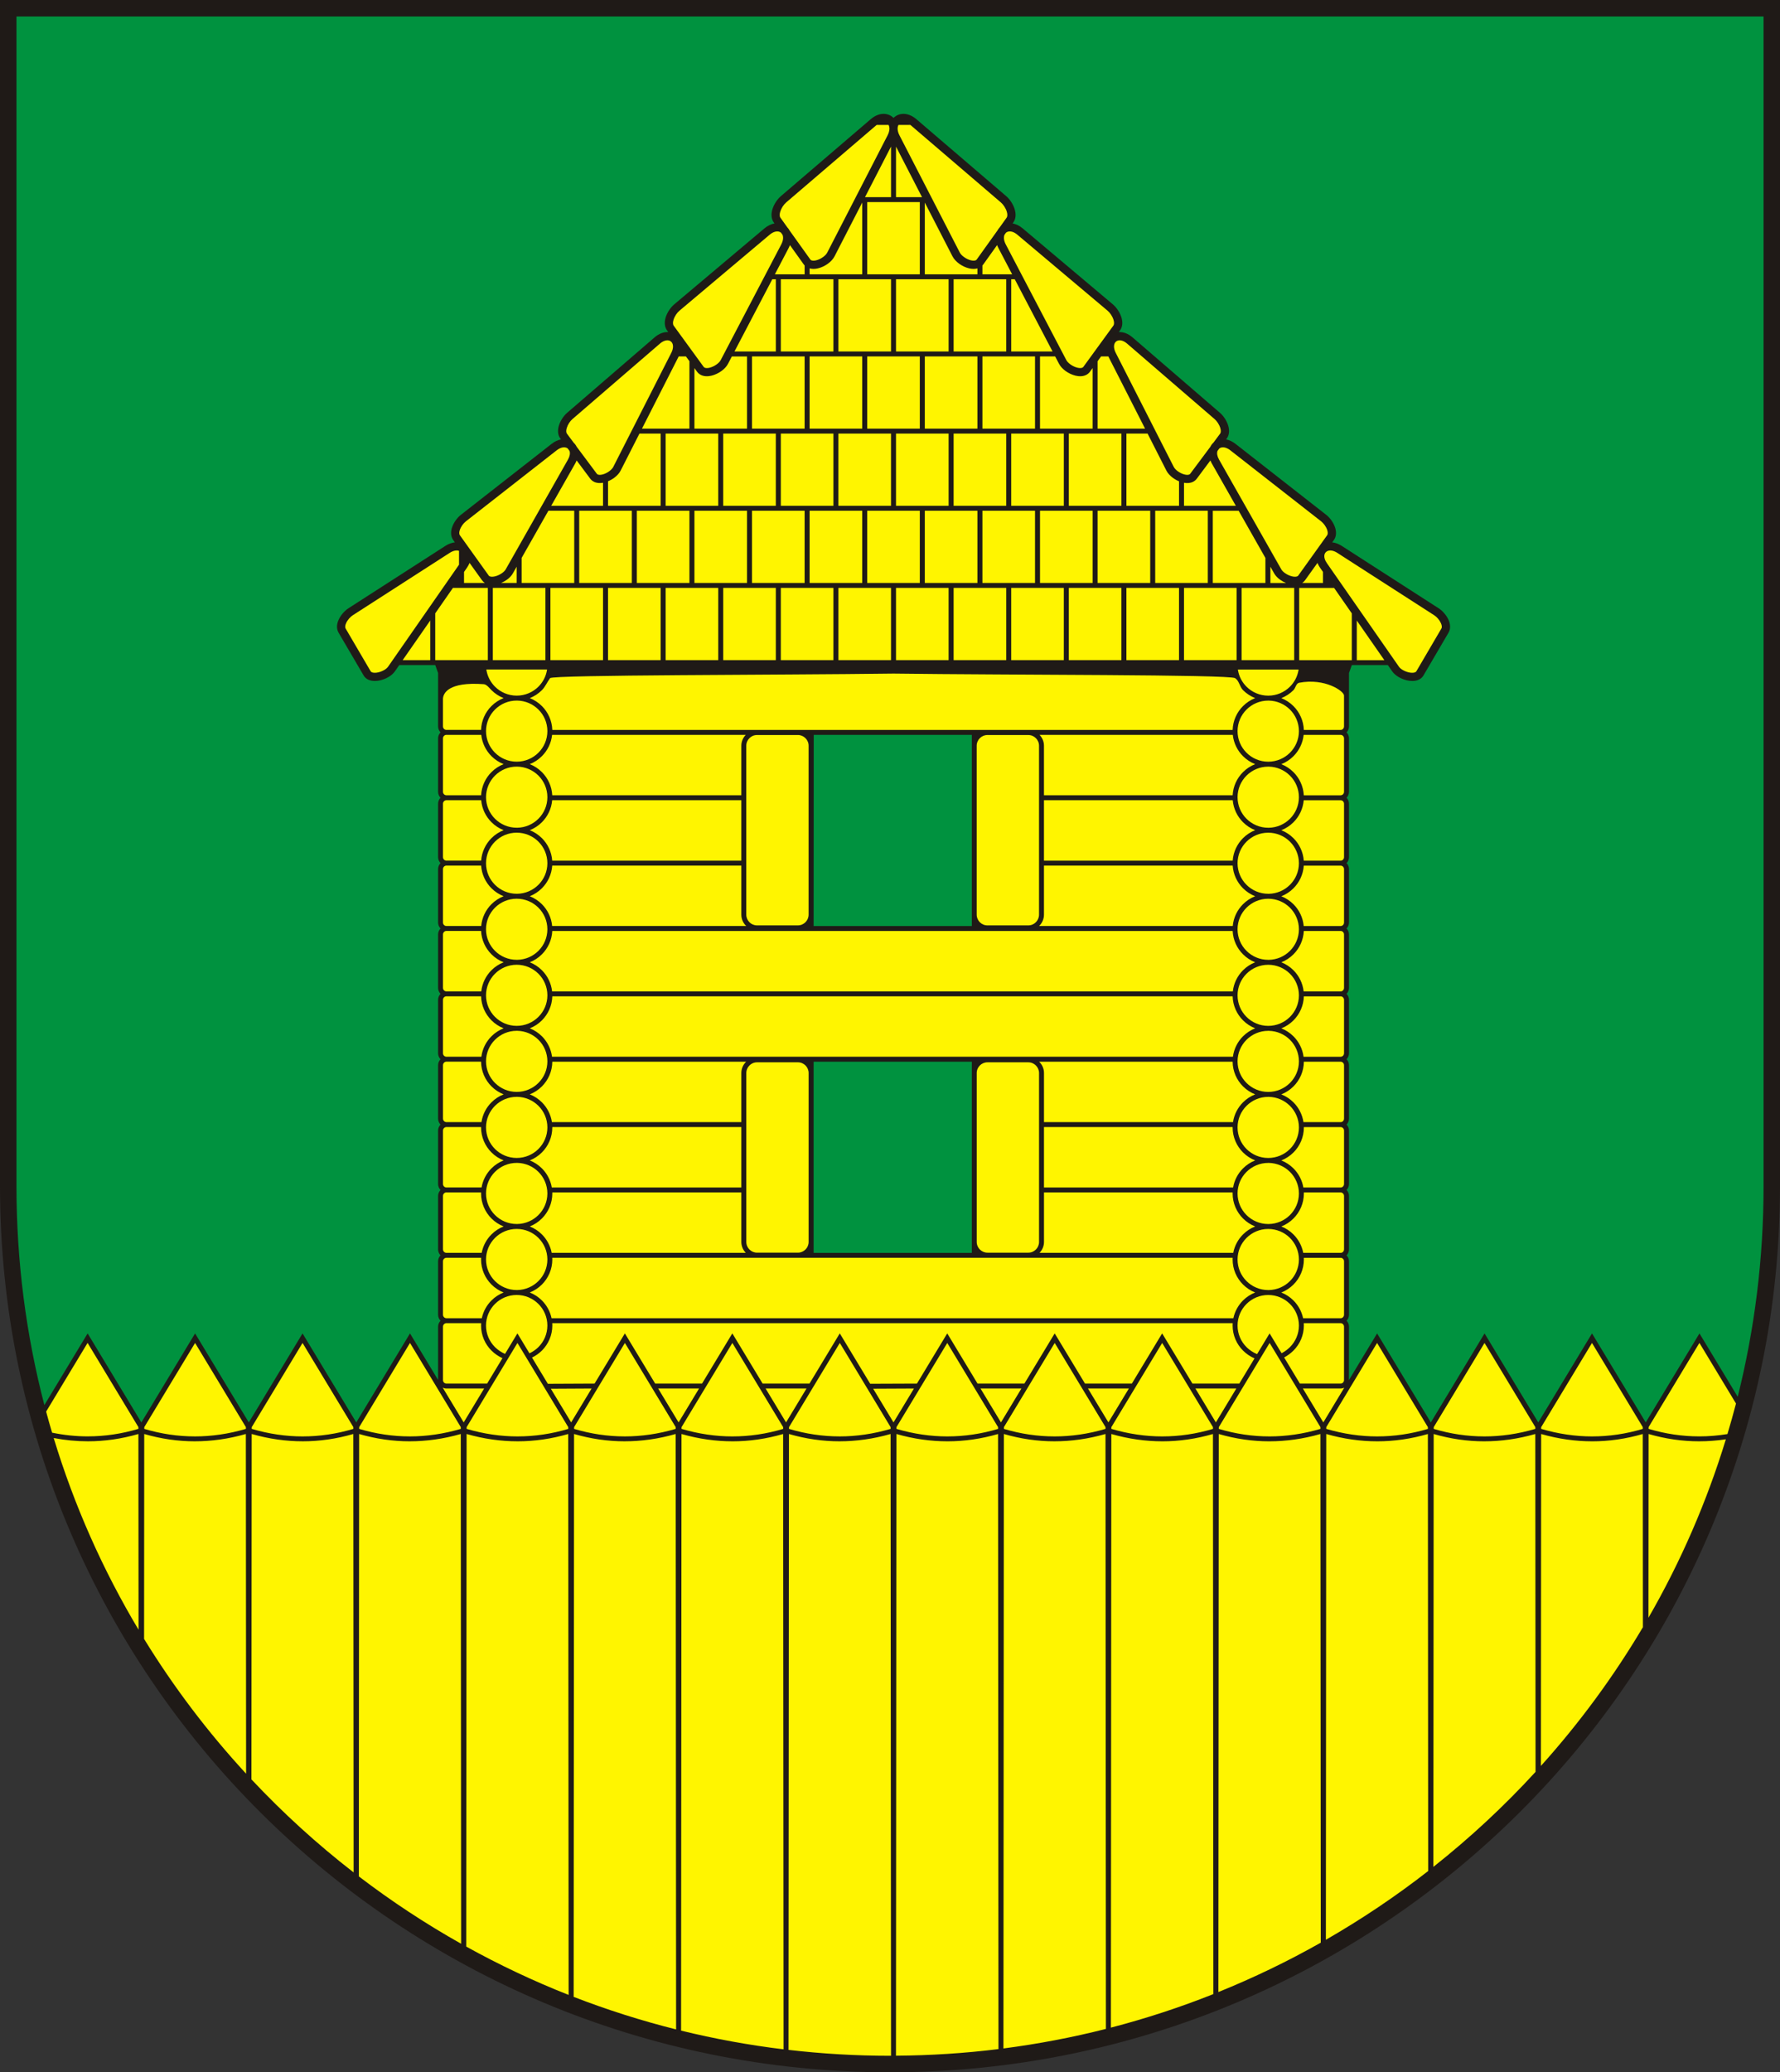 <?xml version="1.0" encoding="UTF-8"?>
<!DOCTYPE svg PUBLIC "-//W3C//DTD SVG 1.1//EN" "http://www.w3.org/Graphics/SVG/1.1/DTD/svg11.dtd">
<!-- Creator: CorelDRAW -->
<svg xmlns="http://www.w3.org/2000/svg" xml:space="preserve" width="208.656mm" height="242.827mm" style="shape-rendering:geometricPrecision; text-rendering:geometricPrecision; image-rendering:optimizeQuality; fill-rule:evenodd; clip-rule:evenodd"
viewBox="0 0 208.656 242.827"
 xmlns:xlink="http://www.w3.org/1999/xlink">
 <rect x="0" y="0" width="208.656" height="242.827" fill="#333333" stroke="none"/>
 <defs>
  <style type="text/css">
   <![CDATA[
    .fil2 {fill:#00923F;fill-rule:nonzero}
    .fil0 {fill:#1F1A17;fill-rule:nonzero}
    .fil1 {fill:#FFF500;fill-rule:nonzero}
   ]]>
  </style>
 </defs>
 <g id="Warstwa_x0020_1">
  <path class="fil0" d="M4.89192e-015 6.00214e-015l208.656 0c0,36.912 0,102.082 0,138.993 0,57.331 -46.724,103.834 -104.328,103.834 -57.604,0 -104.328,-46.503 -104.328,-103.834 0,-36.912 0,-102.082 0,-138.993z"/>
  <path class="fil1" d="M120.543 124.477l-4.794 0 0 0.001c-0.345,0 -0.659,0.142 -0.887,0.369 -0.228,0.228 -0.369,0.542 -0.369,0.887l0 19.794c0,0.346 0.141,0.66 0.368,0.887l0.001 0c0.228,0.228 0.542,0.37 0.887,0.37l0 0.001 4.794 0 0 -0.001c0.346,0 0.66,-0.141 0.887,-0.368l0.001 -0.001c0.227,-0.227 0.368,-0.541 0.368,-0.887l0 -19.794c0,-0.345 -0.142,-0.659 -0.37,-0.887l0 -0.001c-0.227,-0.227 -0.541,-0.368 -0.887,-0.368l0 -0.001zm-27.009 0l-4.794 0 0 0.001c-0.346,0 -0.66,0.141 -0.887,0.368l0 0.001c-0.228,0.228 -0.369,0.542 -0.369,0.887l0 19.794c0,0.346 0.141,0.66 0.368,0.887l0.001 0.001c0.227,0.227 0.541,0.368 0.887,0.368l0 0.001 4.794 0 0 -0.001c0.345,0 0.659,-0.142 0.887,-0.37l0.001 0c0.227,-0.227 0.368,-0.541 0.368,-0.887l0 -19.794c0,-0.345 -0.142,-0.659 -0.37,-0.887 -0.228,-0.228 -0.542,-0.369 -0.887,-0.369l0 -0.001zm-13.642 42.75l-9.99999e-005 0.208c2.017,0.592 4.011,0.882 5.98,0.882l0 -0.001c2.002,0 3.98,-0.298 5.931,-0.879l-0 -0.21 -5.955 -9.864 -5.955 9.864zm-0.685 0.208l-0 -0.208 -5.955 -9.864 -5.955 9.864 -0 0.209c1.951,0.581 3.929,0.879 5.931,0.879l0 0.001c1.969,0 3.963,-0.29 5.98,-0.882zm-24.507 -0.208l-0 0.208c2.017,0.592 4.011,0.882 5.98,0.882l0 -0.001c2.002,0 3.981,-0.298 5.931,-0.879l-0 -0.21 -5.955 -9.864 -5.955 9.864zm-0.685 0.208l-0 -0.208 -5.955 -9.864 -5.955 9.864 -9.99999e-005 0.209c1.951,0.581 3.929,0.879 5.931,0.879l0 0.001c1.969,0 3.963,-0.29 5.98,-0.882zm-24.507 -0.208l-0 0.208c2.017,0.592 4.011,0.882 5.98,0.882l0 -0.001c2.002,0 3.981,-0.298 5.932,-0.879l-0 -0.21 -5.955 -9.864 -5.955 9.864zm-0.685 0.208l-0 -0.208 -5.955 -9.864 -5.955 9.864 -0 0.209c1.951,0.581 3.929,0.879 5.932,0.879l0 0.001c1.969,0 3.963,-0.29 5.979,-0.882zm75.576 0l-0 -0.208 -5.955 -9.864 -5.955 9.864 -0 0.209c1.951,0.581 3.929,0.879 5.932,0.879l0 0.001c1.969,0 3.963,-0.29 5.979,-0.882zm0.685 -0.208l-0 0.208c2.016,0.592 4.011,0.882 5.98,0.882l0 -0.001c2.002,0 3.98,-0.298 5.932,-0.879l-0 -0.209 -5.955 -9.864 -5.955 9.864zm24.507 0.208l-0 -0.208 -5.955 -9.864 -5.955 9.864 -0 0.21c1.951,0.581 3.929,0.879 5.931,0.879l0 0.001c1.969,0 3.963,-0.29 5.98,-0.882zm0.685 -0.208l-0 0.208c2.016,0.592 4.011,0.882 5.98,0.882l0 -0.001c2.002,0 3.98,-0.298 5.931,-0.879l-0 -0.209 -5.955 -9.864 -5.955 9.864zm24.507 0.208l-0 -0.208 -5.955 -9.864 -5.955 9.864 -0 0.21c1.951,0.581 3.929,0.879 5.931,0.879l0 0.001c1.969,0 3.963,-0.29 5.98,-0.882zm0.685 -0.208l-0 0.208c2.016,0.592 4.011,0.882 5.98,0.882l0 -0.001c2.002,0 3.98,-0.298 5.931,-0.879l-0 -0.209 -5.955 -9.864 -5.955 9.864zm24.507 0.208l-0 -0.208 -5.955 -9.864 -5.955 9.864 -0 0.21c1.951,0.581 3.929,0.879 5.932,0.879l0 0.001c1.969,0 3.963,-0.29 5.979,-0.882zm0.685 -0.208l-0 0.208c2.016,0.592 4.011,0.882 5.98,0.882l0 -0.001c2.002,0 3.98,-0.298 5.932,-0.879l-0 -0.209 -5.955 -9.864 -5.955 9.864zm-50.154 -129.063c0.119,-0.163 0.105,-0.424 0.019,-0.699 -0.129,-0.413 -0.408,-0.82 -0.692,-1.059l-10.572 -8.901c-0.354,-0.298 -0.696,-0.411 -0.974,-0.383 -0.136,0.013 -0.256,0.062 -0.35,0.138l-0.018 0.015 -0.168 0.235c-0.009,0.021 -0.017,0.042 -0.024,0.064 -0.088,0.273 -0.05,0.643 0.175,1.072l7.095 13.548c0.09,0.172 0.26,0.347 0.47,0.5 0.25,0.182 0.545,0.324 0.829,0.392 0.238,0.057 0.455,0.062 0.598,-0.012l-0 -0.001c0.04,-0.021 0.075,-0.049 0.101,-0.085l3.511 -4.824zm11.378 14.181c0.088,-0.18 0.207,-0.339 0.351,-0.47l0.782 -1.049c0.117,-0.157 0.107,-0.409 0.027,-0.675 -0.12,-0.403 -0.389,-0.804 -0.664,-1.041l-10.258 -8.845c-0.34,-0.293 -0.672,-0.407 -0.942,-0.383l-0.002 0c-0.13,0.011 -0.246,0.056 -0.337,0.128 -0.093,0.073 -0.165,0.176 -0.207,0.3 -0.088,0.262 -0.054,0.623 0.16,1.044l6.797 13.359c0.086,0.169 0.249,0.341 0.452,0.492 0.242,0.18 0.529,0.323 0.804,0.393 0.231,0.058 0.441,0.065 0.58,-0.005l0.002 0c0.035,-0.018 0.066,-0.044 0.092,-0.079l2.364 -3.168zm13.682 10.383c0.11,-0.153 0.092,-0.393 0.005,-0.645 -0.134,-0.388 -0.417,-0.769 -0.702,-0.992l-10.641 -8.32c-0.362,-0.283 -0.71,-0.383 -0.989,-0.346 -0.112,0.015 -0.213,0.054 -0.295,0.111l-0.222 0.297 -0.013 0.041 -0.002 0c-0.073,0.254 -0.025,0.595 0.198,0.988l7.297 12.86c0.082,0.145 0.232,0.293 0.419,0.427 0.257,0.184 0.566,0.327 0.86,0.393 0.251,0.056 0.479,0.056 0.623,-0.025 0.034,-0.019 0.064,-0.045 0.086,-0.076l0 -0.002 3.375 -4.711zm13.396 10.928c0.094,-0.161 0.053,-0.399 -0.057,-0.643 -0.169,-0.374 -0.485,-0.727 -0.789,-0.923l-11.359 -7.309c-0.387,-0.249 -0.742,-0.317 -1.014,-0.254 -0.131,0.03 -0.242,0.091 -0.326,0.177 -0.082,0.084 -0.14,0.193 -0.163,0.318 -0.049,0.26 0.029,0.595 0.287,0.965l8.445 12.136c0.097,0.14 0.26,0.275 0.455,0.389 0.27,0.158 0.591,0.272 0.894,0.31 0.254,0.032 0.48,0.012 0.617,-0.083 0.034,-0.023 0.061,-0.051 0.08,-0.084l2.929 -5zm-90.007 -36.19c-0.086,0.275 -0.099,0.535 0.019,0.699l3.511 4.824c0.026,0.035 0.06,0.064 0.101,0.085l-0 0.001c0.143,0.074 0.36,0.069 0.598,0.012 0.284,-0.068 0.579,-0.211 0.829,-0.392 0.21,-0.153 0.38,-0.328 0.47,-0.5l7.095 -13.548c0.225,-0.429 0.263,-0.799 0.175,-1.072 -0.007,-0.022 -0.015,-0.043 -0.024,-0.064l-0.168 -0.235 -0.018 -0.015c-0.095,-0.076 -0.215,-0.125 -0.35,-0.138 -0.278,-0.027 -0.62,0.085 -0.974,0.383l-10.572 8.901c-0.284,0.239 -0.564,0.646 -0.692,1.059zm-11.71 14.409c0.144,0.132 0.263,0.29 0.351,0.47l2.364 3.168c0.026,0.035 0.058,0.061 0.092,0.079l0.002 0c0.138,0.07 0.349,0.063 0.58,0.005 0.275,-0.069 0.562,-0.212 0.804,-0.393 0.203,-0.151 0.366,-0.323 0.452,-0.492l6.797 -13.359c0.214,-0.421 0.248,-0.781 0.16,-1.044 -0.042,-0.125 -0.114,-0.227 -0.207,-0.3 -0.091,-0.072 -0.207,-0.117 -0.337,-0.128l-0.002 0c-0.27,-0.023 -0.602,0.09 -0.942,0.383l-10.258 8.845c-0.276,0.237 -0.544,0.638 -0.664,1.041 -0.08,0.267 -0.09,0.519 0.027,0.675l0.782 1.049zm-13.336 10.208c-0.087,0.252 -0.105,0.492 0.005,0.645l3.375 4.711 0 0.002c0.022,0.031 0.052,0.057 0.086,0.076 0.144,0.082 0.372,0.081 0.623,0.025 0.295,-0.065 0.604,-0.209 0.86,-0.393 0.187,-0.134 0.337,-0.282 0.419,-0.427l7.297 -12.86c0.223,-0.393 0.271,-0.734 0.198,-0.988l-0.002 0 -0.013 -0.041 -0.222 -0.297c-0.082,-0.057 -0.183,-0.096 -0.295,-0.111 -0.279,-0.037 -0.626,0.062 -0.989,0.346l-10.641 8.32c-0.285,0.223 -0.568,0.604 -0.702,0.992zm50.137 -47.595c0.01,0.01 0.021,0.022 0.03,0.033 -0.01,-0.011 -0.02,-0.023 -0.03,-0.033zm-1.271 0.145c0.042,-0.033 0.084,-0.063 0.126,-0.091 -0.042,0.028 -0.083,0.058 -0.126,0.091zm1.383 0.007l-1.392 0c-0.024,0.019 -0.048,0.038 -0.072,0.059l-10.536 9.022c-0.285,0.244 -0.564,0.658 -0.693,1.076 -0.086,0.281 -0.099,0.549 0.023,0.72l0.806 1.127c0.105,0.109 0.195,0.234 0.267,0.373l2.425 3.389 0.001 -0.001c0.028,0.039 0.063,0.069 0.103,0.089 0.137,0.07 0.344,0.066 0.574,0.012 0.274,-0.065 0.56,-0.202 0.805,-0.377 0.225,-0.161 0.407,-0.347 0.502,-0.53l7.071 -13.733c0.142,-0.277 0.21,-0.53 0.218,-0.75 -0.001,-0.029 -0.001,-0.059 0,-0.088 -0.004,-0.096 -0.02,-0.186 -0.047,-0.266 -0.025,-0.077 -0.062,-0.146 -0.106,-0.205 0.019,0.025 0.036,0.052 0.052,0.081zm2.204 -0.221c0.037,0.017 0.075,0.037 0.113,0.058 -0.038,-0.021 -0.076,-0.041 -0.113,-0.058zm-0.098 -0.042c0.02,0.007 0.04,0.016 0.06,0.025 -0.02,-0.009 -0.04,-0.017 -0.06,-0.025zm0.45 0.262l-1.393 0c-0.021,0.038 -0.038,0.079 -0.053,0.123 -0.026,0.08 -0.042,0.168 -0.045,0.263 0.001,0.031 0,0.062 -0,0.093 0.008,0.219 0.075,0.471 0.217,0.747l7.071 13.733c0.094,0.183 0.277,0.37 0.502,0.53 0.245,0.175 0.531,0.312 0.805,0.377 0.229,0.054 0.437,0.058 0.574,-0.012 0.039,-0.02 0.074,-0.05 0.102,-0.089l0.001 0.001 2.425 -3.389c0.072,-0.139 0.162,-0.264 0.267,-0.373l0.806 -1.127c0.122,-0.171 0.109,-0.439 0.023,-0.72 -0.128,-0.418 -0.408,-0.832 -0.693,-1.076l-10.536 -9.022c-0.104,-0.089 -0.206,-0.161 -0.307,-0.218 0.077,0.044 0.155,0.097 0.234,0.159zm1.108 9.043l-2.79 0 -0.293 0 -0.293 0 -2.791 0 0 8.462 2.791 0 0.293 0 0.293 0 2.79 0 0 -8.462zm0.586 9.043l-0.293 0 -0.293 0 -2.79 0 0 8.461 2.79 0 0.293 0 0.293 0 2.791 0 0 -8.461 -2.791 0zm-3.961 0l-2.791 0 -0.293 0 -0.293 0 -2.79 0 0 8.461 2.79 0 0.293 0 0.293 0 2.791 0 0 -8.461zm3.961 9.042l0 8.461 2.791 0 0.293 0 0.293 0 2.789 0 0 -8.461 -2.789 0 -0.293 0 -0.293 0 -2.791 0zm-0.586 8.461l0 -8.461 -2.79 0 -0.293 0 -0.293 0 -2.791 0 0 8.461 2.791 0 0.293 0 0.293 0 2.79 0zm0.586 0.58l-0.293 0 -0.293 0 -2.79 0 0 8.461 2.79 0 0.293 0 0.293 0 2.791 0 0 -8.461 -2.791 0zm-3.961 0l-2.791 0 -0.293 0 -0.293 0 -2.79 0 0 8.461c2.055,0 4.111,0 6.166,0l0 -8.461zm-3.376 -0.58l0 -8.461 -2.79 0 -0.293 0 -0.293 0 -2.79 0 0 8.461 2.79 0 0.293 0 0.293 0 2.79 0zm7.337 9.623l0 8.461 2.791 0 0.293 0 0.293 0 2.789 0 0 -8.461 -2.789 0 -0.293 0 -0.293 0 -2.791 0zm-0.586 8.461l0 -8.461 -2.79 0 -0.293 0 -0.293 0 -2.791 0 0 8.461 2.791 0 0.293 0 0.293 0 2.79 0zm0.586 0.58l-0.293 0 -0.293 0 -2.79 0 0 8.463 6.166 0 0 -8.463 -2.791 0zm-3.961 0c-2.055,0 -4.111,0 -6.166,0l0 8.463 6.166 0 0 -8.463zm-3.376 -0.58l0 -8.461c-2.055,0 -4.111,0 -6.166,0l0 8.461c2.055,0 4.111,0 6.166,0zm-6.459 -35.588l-0.293 0 -2.789 0 0 8.461 2.789 0 0.293 0 0.293 0 2.79 0 0 -8.461 -2.79 0 -0.293 0zm-0.293 17.503l0 -8.461 -2.789 0 -0.293 0 -0.293 0 -2.791 0 0 8.461 2.791 0 0.293 0 0.293 0 2.789 0zm0.293 0.58l-0.293 0 -2.789 0 0 8.461c2.055,0 4.111,0 6.166,0l0 -8.461 -2.79 0 -0.293 0zm-0.293 17.504l0 -8.461c-2.055,0 -4.111,0 -6.166,0l0 8.461c2.055,0 4.111,0 6.166,0zm-2.789 0.58l0 8.463 6.166 0 0 -8.463c-2.055,0 -4.111,0 -6.166,0zm-0.586 -18.084l-2.791 0 -0.293 0 -0.293 0 -2.79 0 0 8.461c2.055,0 4.111,0 6.166,0l0 -8.461zm0 18.084c-2.055,0 -4.111,0 -6.166,0l0 8.463 6.166 0 0 -8.463zm-3.376 -0.58l0 -8.461c-2.055,0 -4.111,0 -6.166,0l0 8.461c2.055,0 4.111,0 6.166,0zm27.3 -35.588l-0.293 0 -2.789 0 0 8.461 2.789 0 0.293 0 0.293 0 2.79 0 0 -8.461 -2.79 0 -0.293 0zm0 18.084l-0.293 0 -2.789 0 0 8.461 2.789 0 0.293 0 0.293 0 2.79 0 0 -8.461 -2.79 0 -0.293 0zm0.293 -9.042l0 8.461 2.79 0 0.293 0 0.293 0 2.79 0 0 -8.461 -2.79 0 -0.293 0 -0.293 0 -2.79 0zm-0.293 27.126l-0.293 0 -2.789 0 0 8.463 6.166 0 0 -8.463 -2.79 0 -0.293 0zm0.293 -9.041l0 8.461 2.79 0 0.293 0 0.293 0 2.79 0 0 -8.461 -2.79 0 -0.293 0 -0.293 0 -2.79 0zm6.752 -9.043l-0.293 0 -0.293 0 -2.79 0 0 8.461 2.79 0 0.293 0 0.293 0 2.791 0 0 -8.461 -2.791 0zm0 9.043l0 8.461 2.791 0 0.293 0 0.293 0 2.789 0 0 -8.461 -2.789 0 -0.293 0 -0.293 0 -2.791 0zm0 9.041l-0.293 0 -0.293 0 -2.79 0 0 8.463 6.166 0 0 -8.463 -2.791 0zm9.542 -18.084l-2.791 0 -0.293 0 -0.293 0 -2.789 0 0 8.461 2.789 0 0.293 0 0.293 0 2.791 0 0 -8.461zm3.961 9.043l0 8.461 2.79 0 0.293 0 0.293 0 2.789 0 0 -8.461 -2.789 0 -0.293 0 -0.293 0 -2.79 0zm-0.586 8.461l0 -8.461 -2.79 0 -0.293 0 -0.293 0 -2.791 0 0 8.461 2.791 0 0.293 0 0.293 0 2.79 0zm-2.79 0.58l0 8.463 6.166 0 0 -8.463c-2.055,0 -4.111,0 -6.166,0zm-0.586 0l-2.791 0 -0.293 0 -0.293 0 -2.789 0 0 8.463 6.166 0 0 -8.463zm-50.052 -18.084l-0.293 0 -0.293 0 -2.79 0 0 8.461c2.055,0 4.111,0 6.166,0l0 -8.461 -2.791 0zm-0.586 17.504l0 -8.461c-2.055,0 -4.111,0 -6.166,0l0 8.461c2.055,0 4.111,0 6.166,0zm-2.79 0.58l0 8.463 6.166 0 0 -8.463c-2.055,0 -4.111,0 -6.166,0zm-0.586 0c-2.055,0 -4.111,0 -6.166,0l0 8.463 6.166 0 0 -8.463zm-3.377 -0.58l0 -8.461c-2.055,0 -4.111,0 -6.166,0l0 8.461c2.055,0 4.111,0 6.166,0zm64.727 9.043l6.166 0 0 -8.463c-2.055,0 -4.111,0 -6.166,0l0 8.463zm6.752 -8.463l0 8.463 6.166 0 0 -8.463c-2.055,0 -4.111,0 -6.166,0zm-81.02 8.463l6.166 0 0 -8.463c-2.055,0 -4.111,0 -6.166,0l0 8.463zm-0.586 0l0 -8.463c-2.055,0 -4.111,0 -6.166,0l0 8.463 6.166 0zm-10.128 -11.182l0 -1.626c-0.024,-0.008 -0.047,-0.015 -0.072,-0.021 -0.273,-0.062 -0.627,0.005 -1.014,0.254l-11.359 7.309c-0.304,0.195 -0.62,0.549 -0.789,0.923 -0.11,0.244 -0.151,0.482 -0.057,0.643l2.929 5c0.019,0.033 0.047,0.061 0.08,0.084 0.137,0.095 0.364,0.116 0.617,0.083 0.302,-0.038 0.624,-0.152 0.894,-0.31 0.195,-0.114 0.357,-0.249 0.455,-0.389l8.445 -12.136 -0.13 0.186zm-3.375 6.539l-3.231 4.643 3.231 0 0 -4.643zm2.658 -3.82l-2.072 2.978 0 5.485 6.166 0 0 -8.463c-1.364,0 -2.729,0 -4.094,0zm3.741 -0.58c-0.125,-0.081 -0.236,-0.186 -0.327,-0.314l-0.001 0.001 -1.46 -2.037c-0.154,0.387 -0.414,0.719 -0.65,1.058l0 1.292 2.438 0zm3.728 -1.903l-0.446 0.786c-0.155,0.273 -0.402,0.527 -0.694,0.736 -0.207,0.149 -0.443,0.279 -0.688,0.38l1.829 0 0 -1.903zm3.721 -6.558l-3.135 5.526 0 2.935c2.055,0 4.111,0 6.166,0l0 -8.461 -2.79 0 -0.241 0zm6.407 -3.28c-0.383,0.068 -0.759,0.04 -1.072,-0.119l0 -0.001c-0.167,-0.085 -0.314,-0.205 -0.43,-0.361l-1.592 -2.134c-0.049,0.125 -0.111,0.252 -0.184,0.381l-2.799 4.933c2.025,0 4.051,0 6.076,0l0 -2.699zm4.269 -5.762l-2.208 4.341c-0.155,0.304 -0.419,0.592 -0.735,0.827 -0.224,0.166 -0.478,0.311 -0.74,0.419l0 2.873c2.055,0 4.111,0 6.166,0l0 -8.461 -2.482 0zm5.858 -8.482l-0.408 -0.56 -0.849 0 0.013 -0.027 -0.026 0.052 -4.293 8.438 2.187 0 0.293 0 0.293 0 2.79 0 0 -7.902zm4.976 -0.559l-0.456 0.871c-0.161,0.307 -0.433,0.596 -0.757,0.832 -0.348,0.253 -0.766,0.453 -1.172,0.551 -0.451,0.108 -0.902,0.095 -1.267,-0.096l-0.002 0c-0.165,-0.087 -0.311,-0.209 -0.429,-0.371l-0.307 -0.422 0 7.097 2.791 0 0.293 0 0.293 0 2.79 0 0 -8.461 -1.775 0zm4.736 -9.042l-4.431 8.461 1.471 0 0.293 0 0.293 0 2.791 0 0 -8.461 -0.416 0zm3.791 -1.617c-0.042,-0.043 -0.08,-0.091 -0.116,-0.141l0 -0.002 -1.605 -2.244c-0.045,0.121 -0.1,0.244 -0.166,0.369l-1.599 3.053 0.112 0 0.293 0 0.293 0 2.789 0 0 -1.036zm6.752 -7.371l-3.245 6.303c-0.167,0.325 -0.456,0.63 -0.796,0.873 -0.343,0.245 -0.749,0.438 -1.144,0.532 -0.339,0.08 -0.678,0.091 -0.98,0.006l0 0.692 2.79 0 0.293 0 0.293 0 2.79 0 0 -8.407zm3.376 -6.558l-3.049 5.922 0.259 0 2.791 0 0 -5.922zm3.635 5.922l-3.049 -5.922 0 5.922 2.79 0 0.26 0zm6.492 8.35c-0.302,0.085 -0.641,0.075 -0.979,-0.006 -0.395,-0.094 -0.801,-0.286 -1.144,-0.532 -0.34,-0.243 -0.628,-0.548 -0.796,-0.873l-3.246 -6.305 0 8.408 2.791 0 0.293 0 0.293 0 2.789 0 0 -0.692zm4.074 0.692l-1.599 -3.053c-0.065,-0.125 -0.121,-0.248 -0.166,-0.369l-1.605 2.244 0 0.002c-0.036,0.051 -0.075,0.098 -0.117,0.141l0 1.036 2.79 0 0.293 0 0.293 0 0.112 0zm4.736 9.042l-4.431 -8.461 -0.416 0 0 8.461 2.79 0 0.293 0 0.293 0 1.472 0zm4.694 1.947l-0.306 0.421c-0.118,0.162 -0.264,0.285 -0.429,0.371l-0.002 0c-0.365,0.191 -0.816,0.204 -1.267,0.096 -0.406,-0.098 -0.824,-0.297 -1.172,-0.551 -0.324,-0.235 -0.596,-0.525 -0.757,-0.832l-0.456 -0.871 -1.776 0 0 8.461 2.791 0 0.293 0 0.293 0 2.789 0 0 -7.096zm6.149 7.096l-4.293 -8.438 -0.013 -0.025 -0.849 0 -0.409 0.562 0 7.9 2.791 0 0.293 0 0.293 0 2.187 0zm3.979 6.169c-0.262,-0.108 -0.516,-0.253 -0.74,-0.42 -0.315,-0.235 -0.58,-0.523 -0.735,-0.827l-2.208 -4.341 -2.482 0 0 8.461 2.79 0 0.293 0 0.293 0 2.79 0 0 -2.873zm6.662 2.873l-2.799 -4.933c-0.073,-0.129 -0.134,-0.255 -0.184,-0.381l-1.592 2.134c-0.117,0.156 -0.263,0.276 -0.43,0.361l0 0.001c-0.313,0.16 -0.689,0.188 -1.072,0.119l0 2.699 2.789 0 0.293 0 0.293 0 2.701 0zm3.465 6.106l-3.134 -5.524 -0.241 0 -2.791 0 0 8.461 2.791 0 0.293 0 0.293 0 2.79 0 0 -2.937zm2.414 2.937c-0.245,-0.101 -0.48,-0.232 -0.687,-0.38 -0.292,-0.209 -0.54,-0.463 -0.694,-0.736l-0.447 -0.788 0 1.905 1.829 0zm4.337 -1.294c-0.235,-0.339 -0.495,-0.67 -0.649,-1.056l-1.46 2.037 -0.001 -0.001c-0.092,0.128 -0.203,0.232 -0.328,0.314l2.438 0 0 -1.294zm3.376 4.852l-2.072 -2.978c-1.364,0 -2.729,0 -4.094,0l0 8.463 6.166 0 0 -5.485zm3.817 5.485l-3.231 -4.643 0 4.643 3.231 0zm-11.068 67.699c-0.65,-0.648 -1.55,-1.049 -2.544,-1.049 -0.994,0 -1.893,0.401 -2.544,1.049 -0.65,0.647 -1.052,1.543 -1.052,2.531 0,0.989 0.402,1.884 1.052,2.531 0.651,0.648 1.55,1.049 2.544,1.049l0.062 0c0.969,-0.016 1.845,-0.414 2.482,-1.049 0.65,-0.647 1.052,-1.542 1.052,-2.531 0,-0.989 -0.403,-1.884 -1.053,-2.531zm-2.482 -8.788l-0.062 0.001c-0.994,0 -1.893,0.401 -2.544,1.049 -0.65,0.647 -1.052,1.542 -1.052,2.531 0,0.989 0.402,1.884 1.052,2.531 0.651,0.648 1.55,1.049 2.544,1.049l0.062 0c0.969,-0.016 1.845,-0.414 2.482,-1.049 0.65,-0.647 1.052,-1.542 1.052,-2.531 0,-0.989 -0.402,-1.884 -1.052,-2.531 -0.638,-0.635 -1.514,-1.033 -2.482,-1.05zm0 -7.739l-0.062 0.001c-0.994,0 -1.893,0.401 -2.544,1.049 -0.65,0.647 -1.052,1.542 -1.052,2.531 0,0.988 0.402,1.884 1.052,2.531 0.651,0.648 1.55,1.049 2.544,1.049 0.994,0 1.894,-0.401 2.544,-1.049 0.65,-0.647 1.053,-1.543 1.053,-2.531 0,-0.989 -0.402,-1.884 -1.052,-2.531 -0.638,-0.635 -1.514,-1.034 -2.482,-1.05zm0 -7.739l-0.062 0c-0.994,0 -1.893,0.401 -2.544,1.049 -0.65,0.647 -1.052,1.542 -1.052,2.531 0,0.988 0.402,1.884 1.052,2.531 0.651,0.648 1.55,1.049 2.544,1.049 0.994,0 1.894,-0.401 2.544,-1.049 0.65,-0.647 1.053,-1.543 1.053,-2.531 0,-0.989 -0.402,-1.884 -1.052,-2.531 -0.638,-0.635 -1.514,-1.033 -2.482,-1.049zm2.482 -6.69c-0.65,-0.648 -1.55,-1.049 -2.544,-1.049 -0.994,0 -1.893,0.401 -2.544,1.049 -0.65,0.647 -1.052,1.543 -1.052,2.531 0,0.989 0.403,1.884 1.052,2.531 0.651,0.648 1.55,1.049 2.544,1.049 0.994,0 1.894,-0.401 2.544,-1.049 0.65,-0.647 1.053,-1.543 1.053,-2.531 0,-0.988 -0.403,-1.884 -1.053,-2.531zm-2.482 -1.627c0.969,-0.016 1.845,-0.414 2.482,-1.05 0.65,-0.647 1.052,-1.542 1.052,-2.531 0,-0.989 -0.403,-1.884 -1.053,-2.531 -0.65,-0.648 -1.55,-1.049 -2.544,-1.049 -0.994,0 -1.893,0.401 -2.544,1.049 -0.65,0.647 -1.052,1.542 -1.052,2.531 0,0.989 0.402,1.884 1.052,2.531 0.651,0.648 1.55,1.049 2.544,1.049l0.062 0.001zm2.482 -13.851c-0.65,-0.648 -1.55,-1.049 -2.544,-1.049 -0.994,0 -1.893,0.401 -2.544,1.049 -0.65,0.647 -1.052,1.543 -1.052,2.531 0,0.989 0.402,1.884 1.052,2.531 0.651,0.648 1.55,1.049 2.544,1.049l0.062 0.001c0.969,-0.016 1.845,-0.414 2.482,-1.05 0.65,-0.647 1.052,-1.542 1.052,-2.531 0,-0.989 -0.403,-1.884 -1.053,-2.531zm-2.482 -8.788l-0.062 0c-0.994,0 -1.893,0.401 -2.544,1.049 -0.65,0.647 -1.052,1.542 -1.052,2.531 0,0.989 0.402,1.884 1.052,2.531 0.651,0.648 1.55,1.049 2.544,1.049l0.062 0.001c0.969,-0.016 1.845,-0.414 2.482,-1.05 0.65,-0.647 1.052,-1.542 1.052,-2.531 0,-0.989 -0.402,-1.884 -1.052,-2.531 -0.638,-0.635 -1.514,-1.033 -2.482,-1.049zm2.482 -6.69c-0.638,-0.635 -1.514,-1.033 -2.482,-1.049l-0.062 0c-0.994,0 -1.893,0.401 -2.544,1.049 -0.65,0.647 -1.052,1.542 -1.052,2.531 0,0.989 0.403,1.884 1.052,2.531 0.651,0.648 1.55,1.049 2.544,1.049 0.994,0 1.894,-0.401 2.544,-1.049 0.65,-0.647 1.053,-1.543 1.053,-2.531 0,-0.989 -0.402,-1.884 -1.052,-2.531zm1.015 -4.691l-7.118 0c0.114,0.782 0.481,1.482 1.016,2.014 0.651,0.648 1.55,1.049 2.544,1.049 0.994,0 1.894,-0.401 2.544,-1.049 0.535,-0.532 0.901,-1.232 1.015,-2.014zm0.614 7.08l4.311 0 0 0.001c0.109,0 0.208,-0.046 0.281,-0.119 0.073,-0.074 0.119,-0.177 0.119,-0.291l0.001 0 0 -3.613c0.028,-0.51 -2.226,-2.089 -5.263,-1.506 -0.363,0.07 -0.411,0.613 -0.671,0.872 -0.401,0.399 -0.882,0.718 -1.419,0.929 0.537,0.211 1.018,0.529 1.419,0.928 0.725,0.722 1.185,1.708 1.222,2.799zm-0.003 7.659l4.315 0c0.11,0 0.209,-0.045 0.281,-0.118 0.073,-0.074 0.119,-0.177 0.119,-0.291l0.001 0 0 -6.261 -0.001 0c0,-0.114 -0.046,-0.217 -0.119,-0.291 -0.073,-0.074 -0.172,-0.119 -0.281,-0.119l0 0.001 -4.332 0c-0.102,0.973 -0.542,1.847 -1.201,2.503 -0.401,0.399 -0.883,0.718 -1.419,0.929 0.537,0.211 1.018,0.529 1.419,0.928 0.707,0.704 1.162,1.66 1.218,2.72zm-0.005 7.66l4.32 0 0.027 0.001c0.098,-0.007 0.188,-0.052 0.254,-0.119 0.073,-0.074 0.119,-0.177 0.119,-0.291l0.001 0 0 -6.261 -0.001 0c0,-0.114 -0.046,-0.217 -0.119,-0.291 -0.072,-0.073 -0.172,-0.118 -0.281,-0.118l-4.324 0c-0.086,1.005 -0.532,1.909 -1.208,2.583 -0.401,0.399 -0.882,0.718 -1.419,0.929 0.536,0.211 1.018,0.529 1.419,0.928 0.69,0.687 1.139,1.612 1.213,2.641zm-0.006 7.659l4.326 0c0.11,0 0.209,-0.045 0.281,-0.118 0.073,-0.074 0.119,-0.177 0.119,-0.291l0.001 0 0 -6.26 -0.001 0c0,-0.114 -0.046,-0.217 -0.119,-0.291 -0.072,-0.073 -0.172,-0.118 -0.281,-0.118l-4.318 0c-0.069,1.037 -0.52,1.97 -1.214,2.662 -0.401,0.399 -0.882,0.718 -1.419,0.929 0.536,0.211 1.018,0.529 1.419,0.928 0.672,0.669 1.116,1.565 1.207,2.561zm-0.008 7.659l4.334 0 0.027 0.001c0.098,-0.007 0.188,-0.052 0.254,-0.119 0.073,-0.074 0.119,-0.177 0.119,-0.291l0.001 0 0 -6.261 -0.001 0c0,-0.114 -0.046,-0.217 -0.119,-0.291 -0.067,-0.068 -0.159,-0.112 -0.258,-0.119l-0.023 0 -4.314 0c-0.051,1.068 -0.507,2.032 -1.219,2.741 -0.401,0.399 -0.882,0.718 -1.419,0.929 0.536,0.211 1.018,0.529 1.419,0.928 0.654,0.651 1.092,1.517 1.199,2.482zm-0.009 7.659l4.344 0c0.11,0 0.209,-0.045 0.281,-0.118 0.073,-0.074 0.119,-0.178 0.119,-0.291l0.001 0 0 -6.26 -0.001 0c0,-0.114 -0.046,-0.217 -0.119,-0.291 -0.072,-0.073 -0.172,-0.118 -0.281,-0.118l-4.311 0c-0.031,1.1 -0.493,2.094 -1.222,2.821 -0.401,0.399 -0.883,0.718 -1.419,0.929 0.537,0.211 1.018,0.529 1.419,0.928 0.636,0.633 1.068,1.47 1.189,2.402zm-0.011 7.66l4.355 0 0.023 9.99999e-005c0.099,-0.006 0.191,-0.05 0.258,-0.118 0.073,-0.074 0.119,-0.178 0.119,-0.291l0.001 0 0 -6.261 -0.001 0c0,-0.114 -0.046,-0.217 -0.119,-0.291 -0.066,-0.067 -0.156,-0.112 -0.254,-0.119l-0.027 0.001 -4.309 0c-0.011,1.132 -0.477,2.156 -1.224,2.9 -0.401,0.399 -0.882,0.717 -1.419,0.928 0.537,0.211 1.018,0.53 1.419,0.929 0.618,0.615 1.043,1.422 1.178,2.323zm-0.013 7.659l4.368 0c0.11,0 0.209,-0.045 0.281,-0.118 0.073,-0.074 0.119,-0.178 0.119,-0.291l0.001 0 0 -6.26 -0.001 0c0,-0.114 -0.046,-0.217 -0.119,-0.291 -0.072,-0.073 -0.172,-0.118 -0.281,-0.118l-4.309 0 0 0.039c0,1.148 -0.468,2.188 -1.224,2.941 -0.401,0.399 -0.883,0.717 -1.419,0.928 0.537,0.211 1.018,0.53 1.419,0.929 0.6,0.597 1.018,1.375 1.165,2.243zm-0.014 7.66l4.382 0c0.11,0 0.209,-0.045 0.281,-0.118 0.073,-0.074 0.119,-0.178 0.119,-0.291l0.001 0 0 -6.261 -0.001 0c0,-0.114 -0.046,-0.217 -0.119,-0.291 -0.066,-0.067 -0.156,-0.112 -0.254,-0.119l-0.027 0.001 -4.311 0c0.001,0.039 0.002,0.079 0.002,0.118 0,1.148 -0.468,2.188 -1.224,2.941 -0.401,0.399 -0.882,0.717 -1.419,0.928 0.536,0.211 1.018,0.53 1.419,0.929 0.581,0.579 0.992,1.327 1.151,2.164zm-0.016 7.659l4.398 0 0 0.001c0.109,0 0.208,-0.046 0.281,-0.119 0.073,-0.074 0.119,-0.177 0.119,-0.291l0.001 0 0 -6.261 -0.001 0c0,-0.114 -0.046,-0.217 -0.119,-0.291 -0.072,-0.073 -0.172,-0.118 -0.281,-0.118l-4.314 0c0.003,0.065 0.005,0.132 0.005,0.198 0,1.147 -0.468,2.188 -1.224,2.941 -0.401,0.399 -0.882,0.717 -1.419,0.928 0.536,0.211 1.018,0.53 1.419,0.929 0.563,0.561 0.966,1.28 1.135,2.085zm-89.64 -9.414c-0.65,-0.648 -1.55,-1.049 -2.544,-1.049 -0.994,0 -1.893,0.401 -2.544,1.049 -0.65,0.647 -1.052,1.543 -1.052,2.531 0,0.989 0.402,1.884 1.052,2.531 0.651,0.648 1.55,1.049 2.544,1.049l0.062 0c0.969,-0.016 1.845,-0.414 2.482,-1.049 0.65,-0.647 1.052,-1.542 1.052,-2.531 0,-0.989 -0.403,-1.884 -1.053,-2.531zm-2.482 -8.788l-0.062 0.001c-0.994,0 -1.893,0.401 -2.544,1.049 -0.65,0.647 -1.052,1.542 -1.052,2.531 0,0.989 0.402,1.884 1.052,2.531 0.651,0.648 1.55,1.049 2.544,1.049l0.062 0c0.969,-0.016 1.845,-0.414 2.482,-1.049 0.65,-0.647 1.052,-1.542 1.052,-2.531 0,-0.989 -0.402,-1.884 -1.052,-2.531 -0.638,-0.635 -1.514,-1.033 -2.482,-1.05zm0 -7.739l-0.062 0.001c-0.994,0 -1.893,0.401 -2.544,1.049 -0.65,0.647 -1.052,1.542 -1.052,2.531 0,0.988 0.402,1.884 1.052,2.531 0.651,0.648 1.55,1.049 2.544,1.049 0.994,0 1.893,-0.401 2.544,-1.049 0.65,-0.647 1.053,-1.543 1.053,-2.531 0,-0.989 -0.402,-1.884 -1.052,-2.531 -0.638,-0.635 -1.514,-1.034 -2.482,-1.05zm0 -7.739l-0.062 0c-0.994,0 -1.893,0.401 -2.544,1.049 -0.65,0.647 -1.052,1.542 -1.052,2.531 0,0.988 0.402,1.884 1.052,2.531 0.651,0.648 1.55,1.049 2.544,1.049 0.994,0 1.893,-0.401 2.544,-1.049 0.65,-0.647 1.053,-1.543 1.053,-2.531 0,-0.989 -0.402,-1.884 -1.052,-2.531 -0.638,-0.635 -1.514,-1.033 -2.482,-1.049zm2.482 -6.69c-0.65,-0.648 -1.55,-1.049 -2.544,-1.049 -0.994,0 -1.893,0.401 -2.544,1.049 -0.65,0.647 -1.052,1.543 -1.052,2.531 0,0.989 0.403,1.884 1.052,2.531 0.651,0.648 1.55,1.049 2.544,1.049 0.994,0 1.893,-0.401 2.544,-1.049 0.65,-0.647 1.053,-1.543 1.053,-2.531 0,-0.988 -0.403,-1.884 -1.053,-2.531zm-2.482 -1.627c0.969,-0.016 1.845,-0.414 2.482,-1.05 0.65,-0.647 1.052,-1.542 1.052,-2.531 0,-0.989 -0.403,-1.884 -1.053,-2.531 -0.65,-0.648 -1.55,-1.049 -2.544,-1.049 -0.994,0 -1.893,0.401 -2.544,1.049 -0.65,0.647 -1.052,1.542 -1.052,2.531 0,0.989 0.402,1.884 1.052,2.531 0.651,0.648 1.55,1.049 2.544,1.049l0.062 0.001zm2.482 -13.851c-0.65,-0.648 -1.55,-1.049 -2.544,-1.049 -0.994,0 -1.893,0.401 -2.544,1.049 -0.65,0.647 -1.052,1.543 -1.052,2.531 0,0.989 0.402,1.884 1.052,2.531 0.651,0.648 1.55,1.049 2.544,1.049l0.062 0.001c0.969,-0.016 1.845,-0.414 2.482,-1.05 0.65,-0.647 1.052,-1.542 1.052,-2.531 0,-0.989 -0.403,-1.884 -1.053,-2.531zm-2.482 -8.788l-0.062 0c-0.994,0 -1.893,0.401 -2.544,1.049 -0.65,0.647 -1.052,1.542 -1.052,2.531 0,0.989 0.402,1.884 1.052,2.531 0.651,0.648 1.55,1.049 2.544,1.049l0.062 0.001c0.969,-0.016 1.845,-0.414 2.482,-1.05 0.65,-0.647 1.052,-1.542 1.052,-2.531 0,-0.989 -0.402,-1.884 -1.052,-2.531 -0.638,-0.635 -1.514,-1.033 -2.482,-1.049zm2.482 -6.69c-0.638,-0.635 -1.514,-1.033 -2.482,-1.049l-0.062 0c-0.994,0 -1.893,0.401 -2.544,1.049 -0.65,0.647 -1.052,1.542 -1.052,2.531 0,0.989 0.403,1.884 1.052,2.531 0.651,0.648 1.55,1.049 2.544,1.049 0.994,0 1.893,-0.401 2.544,-1.049 0.65,-0.647 1.053,-1.543 1.053,-2.531 0,-0.989 -0.402,-1.884 -1.052,-2.531zm1.015 -4.691l-7.118 0c0.114,0.782 0.481,1.482 1.016,2.014 0.651,0.648 1.55,1.049 2.544,1.049 0.994,0 1.893,-0.401 2.544,-1.049 0.535,-0.532 0.901,-1.232 1.015,-2.014zm0.614 7.08l79.751 0c0.037,-1.091 0.497,-2.078 1.222,-2.799 0.401,-0.399 0.883,-0.717 1.419,-0.928 -0.536,-0.211 -1.018,-0.53 -1.419,-0.929 -0.401,-0.399 -0.451,-1.099 -0.932,-1.411 -0.668,-0.433 -26.693,-0.356 -40.039,-0.535 -13.43,0.178 -39.954,0.14 -40.259,0.535 -0.315,0.407 -0.564,1.012 -0.964,1.411 -0.401,0.399 -0.882,0.718 -1.419,0.929 0.536,0.211 1.018,0.529 1.419,0.928 0.725,0.722 1.185,1.708 1.222,2.799zm-0.023 30.638l79.797 0c0.107,-0.965 0.545,-1.83 1.199,-2.482 0.401,-0.399 0.883,-0.717 1.419,-0.928 -0.536,-0.211 -1.018,-0.53 -1.419,-0.929 -0.712,-0.709 -1.169,-1.673 -1.22,-2.741l-79.756 0c-0.051,1.068 -0.507,2.032 -1.219,2.741 -0.401,0.399 -0.882,0.718 -1.419,0.929 0.536,0.211 1.018,0.529 1.419,0.928 0.654,0.651 1.092,1.517 1.199,2.482zm-0.009 7.659l79.816 0c0.121,-0.933 0.553,-1.769 1.19,-2.402 0.401,-0.399 0.883,-0.717 1.419,-0.928 -0.536,-0.211 -1.018,-0.53 -1.419,-0.929 -0.729,-0.727 -1.191,-1.721 -1.223,-2.821l-79.75 0c-0.032,1.1 -0.493,2.094 -1.222,2.821 -0.401,0.399 -0.883,0.718 -1.419,0.929 0.536,0.211 1.018,0.529 1.419,0.928 0.636,0.633 1.068,1.47 1.189,2.402zm57.668 7.66l22.159 0c0.135,-0.901 0.561,-1.708 1.179,-2.323 0.401,-0.399 0.883,-0.718 1.419,-0.929 -0.536,-0.211 -1.018,-0.529 -1.419,-0.928 -0.747,-0.744 -1.213,-1.769 -1.224,-2.9l-22.683 0 0.03 0.029 0.001 -0.001c0.333,0.333 0.539,0.792 0.539,1.297l0 5.755zm0 7.659l22.172 0c0.147,-0.869 0.566,-1.646 1.166,-2.243 0.401,-0.399 0.883,-0.718 1.419,-0.929 -0.536,-0.211 -1.018,-0.529 -1.419,-0.928 -0.756,-0.753 -1.224,-1.793 -1.224,-2.941l0 -0.039 -22.114 0 0 7.08zm-0.524 7.66l22.71 0c0.159,-0.837 0.57,-1.585 1.152,-2.164 0.401,-0.399 0.883,-0.718 1.419,-0.929 -0.536,-0.211 -1.018,-0.529 -1.419,-0.928 -0.756,-0.753 -1.224,-1.793 -1.224,-2.941 0,-0.039 0,-0.079 0.002,-0.118l-22.115 0 0 5.801c0,0.496 -0.2,0.948 -0.524,1.28zm-57.199 7.659l79.924 0c0.17,-0.804 0.573,-1.524 1.136,-2.085 0.401,-0.399 0.883,-0.718 1.419,-0.929 -0.536,-0.211 -1.018,-0.529 -1.419,-0.928 -0.756,-0.753 -1.224,-1.793 -1.224,-2.941 0,-0.066 0.001,-0.132 0.004,-0.198l-79.756 0c0.003,0.065 0.005,0.132 0.005,0.198 0,1.147 -0.468,2.188 -1.224,2.941 -0.401,0.399 -0.882,0.717 -1.419,0.928 0.536,0.211 1.018,0.53 1.419,0.929 0.563,0.561 0.966,1.28 1.135,2.085zm-8.258 -7.08l-4.068 0c-0.11,0 -0.209,0.045 -0.281,0.118 -0.073,0.074 -0.119,0.177 -0.119,0.291l-0.001 0 0 6.261 0.001 0c0,0.114 0.045,0.217 0.119,0.291 0.073,0.074 0.172,0.119 0.281,0.119l0 -0.001 4.152 0c0.169,-0.805 0.573,-1.524 1.136,-2.085 0.401,-0.399 0.883,-0.718 1.419,-0.929 -0.536,-0.211 -1.018,-0.529 -1.419,-0.928 -0.756,-0.753 -1.224,-1.793 -1.224,-2.941 0,-0.066 0.001,-0.132 0.004,-0.198zm-0.003 -7.66l-4.065 0 -0.027 -0.001c-0.098,0.007 -0.188,0.052 -0.254,0.119 -0.073,0.074 -0.119,0.177 -0.119,0.291l-0.001 0 0 6.261 0.001 0c0,0.114 0.045,0.217 0.119,0.291 0.072,0.073 0.171,0.118 0.281,0.118l4.136 0c0.159,-0.837 0.57,-1.585 1.152,-2.164 0.401,-0.399 0.883,-0.718 1.419,-0.929 -0.536,-0.211 -1.018,-0.529 -1.419,-0.928 -0.756,-0.753 -1.224,-1.793 -1.224,-2.941l0.002 -0.118zm-0.001 -7.659l-4.063 0c-0.11,0 -0.209,0.045 -0.281,0.118 -0.073,0.074 -0.119,0.177 -0.119,0.291l-0.001 0 0 6.26 0.001 0c0,0.114 0.045,0.217 0.119,0.291 0.072,0.073 0.171,0.118 0.281,0.118l4.121 0c0.147,-0.869 0.566,-1.646 1.166,-2.243 0.401,-0.399 0.883,-0.718 1.419,-0.929 -0.536,-0.211 -1.018,-0.529 -1.419,-0.928 -0.756,-0.753 -1.224,-1.793 -1.224,-2.941l0 -0.039zm0 -7.66l-4.063 0 -0.027 -0.001c-0.098,0.007 -0.188,0.052 -0.254,0.119 -0.073,0.074 -0.119,0.177 -0.119,0.291l-0.001 0 0 6.261 0.001 0c0,0.114 0.046,0.217 0.119,0.291 0.067,0.068 0.159,0.112 0.258,0.118l0.023 -9.99999e-005 4.109 0c0.135,-0.901 0.561,-1.708 1.179,-2.323 0.401,-0.399 0.883,-0.718 1.419,-0.929 -0.536,-0.211 -1.018,-0.529 -1.419,-0.928 -0.747,-0.744 -1.213,-1.769 -1.224,-2.9zm0.001 -7.659l-4.065 0c-0.11,0 -0.209,0.045 -0.281,0.118 -0.073,0.074 -0.119,0.178 -0.119,0.291l-0.001 0 0 6.26 0.001 0c0,0.114 0.045,0.217 0.119,0.291 0.072,0.073 0.171,0.118 0.281,0.118l4.098 0c0.121,-0.933 0.553,-1.769 1.19,-2.402 0.401,-0.399 0.883,-0.717 1.419,-0.928 -0.536,-0.211 -1.018,-0.53 -1.419,-0.929 -0.729,-0.727 -1.191,-1.721 -1.223,-2.821zm0.003 -7.66l-4.068 0 -0.023 -0c-0.099,0.006 -0.191,0.05 -0.258,0.119 -0.073,0.074 -0.119,0.178 -0.119,0.291l-0.001 0 0 6.261 0.001 0c0,0.114 0.046,0.217 0.119,0.291 0.066,0.067 0.156,0.112 0.254,0.119l0.027 -0.001 4.088 0c0.107,-0.965 0.545,-1.83 1.199,-2.482 0.401,-0.399 0.883,-0.717 1.419,-0.928 -0.536,-0.211 -1.018,-0.53 -1.419,-0.929 -0.712,-0.709 -1.169,-1.673 -1.22,-2.741zm0.004 -7.659l-4.072 0c-0.11,0 -0.209,0.045 -0.281,0.118 -0.073,0.074 -0.119,0.178 -0.119,0.291l-0.001 0 0 6.26 0.001 0c0,0.114 0.045,0.217 0.119,0.291 0.072,0.073 0.171,0.118 0.281,0.118l4.08 0c0.091,-0.997 0.536,-1.892 1.207,-2.561 0.401,-0.399 0.883,-0.717 1.419,-0.928 -0.536,-0.211 -1.018,-0.53 -1.419,-0.929 -0.694,-0.691 -1.146,-1.625 -1.215,-2.662zm0.006 -7.66l-4.078 0c-0.11,0 -0.209,0.045 -0.281,0.118 -0.073,0.074 -0.119,0.178 -0.119,0.291l-0.001 0 0 6.261 0.001 0c0,0.114 0.046,0.217 0.119,0.291 0.066,0.067 0.156,0.112 0.254,0.119l0.027 -0.001 4.074 0c0.074,-1.028 0.524,-1.954 1.214,-2.641 0.401,-0.399 0.883,-0.717 1.419,-0.928 -0.536,-0.211 -1.018,-0.53 -1.419,-0.929 -0.677,-0.674 -1.123,-1.578 -1.209,-2.583zm0.008 -7.659l-4.086 0 0 -0.001c-0.109,0 -0.208,0.046 -0.281,0.119 -0.073,0.074 -0.119,0.177 -0.119,0.291l-0.001 0 0 6.261 0.001 0c0,0.114 0.045,0.217 0.119,0.291 0.072,0.073 0.171,0.118 0.281,0.118l4.069 0c0.056,-1.06 0.511,-2.015 1.219,-2.72 0.401,-0.399 0.883,-0.717 1.419,-0.928 -0.536,-0.211 -1.018,-0.53 -1.419,-0.929 -0.658,-0.656 -1.099,-1.53 -1.201,-2.503zm96.312 76.595l2.397 3.97 2.453 -4.063c-0.127,0.059 -0.281,0.092 -0.427,0.092l-4.423 0zm-2.198 -3.641l1.848 3.062 4.773 0c0.11,0 0.209,-0.045 0.281,-0.118 0.073,-0.074 0.119,-0.178 0.119,-0.291l0.001 0 0 -6.261 -0.001 0c0,-0.114 -0.046,-0.217 -0.119,-0.291 -0.073,-0.074 -0.172,-0.119 -0.281,-0.119l0 0.001 -4.318 0c0.006,0.091 0.009,0.184 0.009,0.277 0,1.148 -0.468,2.188 -1.224,2.941 -0.3,0.298 -0.702,0.598 -1.089,0.801zm-3.169 -0.392l1.219 -2.018 0.247 -0.409 0.247 0.409 1.157 1.916c0.348,-0.178 0.713,-0.449 0.98,-0.715 0.65,-0.647 1.052,-1.542 1.052,-2.531 0,-0.989 -0.403,-1.884 -1.053,-2.531 -0.65,-0.648 -1.55,-1.049 -2.544,-1.049 -0.994,0 -1.893,0.401 -2.544,1.049 -0.65,0.647 -1.052,1.543 -1.052,2.531 0,0.989 0.402,1.884 1.052,2.531 0.344,0.342 0.778,0.636 1.238,0.818zm-7.229 4.033l2.397 3.97 2.397 -3.97 -4.795 0zm-12.596 0l2.397 3.97 2.397 -3.97 -4.794 0zm-12.596 0l2.397 3.97 2.397 -3.97 -4.794 0zm-12.582 0.023l2.383 3.948 2.397 -3.97 -4.781 0.023zm-12.61 -0.023l2.397 3.97 2.397 -3.97 -4.794 0zm-12.596 0l2.397 3.97 2.397 -3.97 -4.794 0zm-12.58 0.027l2.381 3.943 2.397 -3.969 -4.777 0.026zm-2.207 -3.655l1.857 3.075 5.477 -0.026 3.305 -5.473 0.247 -0.409 0.247 0.409 3.304 5.472 5.494 0 3.304 -5.472 0.247 -0.409 0.247 0.409 3.304 5.472 5.494 0 3.304 -5.472 0.247 -0.409 0.247 0.409 3.318 5.495 5.48 -0.022 3.304 -5.473 0.247 -0.409 0.247 0.409 3.304 5.472 5.494 0 3.304 -5.472 0.247 -0.409 0.247 0.409 3.304 5.472 5.494 0 3.304 -5.472 0.247 -0.409 0.247 0.409 3.304 5.472 5.494 0 1.783 -2.953c-0.498,-0.211 -0.967,-0.535 -1.343,-0.91 -0.756,-0.753 -1.224,-1.793 -1.224,-2.941 0,-0.093 0.003,-0.186 0.009,-0.277l-79.765 0c0.006,0.091 0.009,0.184 0.009,0.277 0,1.148 -0.468,2.188 -1.224,2.941 -0.325,0.323 -0.736,0.61 -1.156,0.814zm-3.162 -0.429l1.204 -1.995 0.247 -0.409 0.247 0.409 1.164 1.927c0.38,-0.178 0.756,-0.436 1.048,-0.727 0.65,-0.647 1.052,-1.542 1.052,-2.531 0,-0.989 -0.403,-1.884 -1.053,-2.531 -0.65,-0.648 -1.55,-1.049 -2.544,-1.049 -0.994,0 -1.893,0.401 -2.544,1.049 -0.65,0.647 -1.052,1.543 -1.052,2.531 0,0.989 0.402,1.884 1.052,2.531 0.321,0.319 0.75,0.611 1.178,0.795zm-2.1 3.478l1.798 -2.978c-0.465,-0.211 -0.93,-0.532 -1.284,-0.884 -0.756,-0.753 -1.224,-1.793 -1.224,-2.941 0,-0.093 0.003,-0.186 0.009,-0.277l-4.072 0 0 -0.001c-0.109,0 -0.208,0.046 -0.281,0.119 -0.073,0.074 -0.119,0.177 -0.119,0.291l-0.001 0 0 6.261 0.001 0c0,0.114 0.045,0.217 0.119,0.291 0.072,0.073 0.171,0.118 0.281,0.118l4.773 0zm-5.203 0.482l2.456 4.067 2.397 -3.97 -4.423 0c-0.141,0 -0.303,-0.04 -0.43,-0.097zm35.002 -31.12l0 -5.755c0,-0.505 0.207,-0.964 0.539,-1.297l0.001 0.001 0.03 -0.029 -22.728 0c-0.011,1.132 -0.477,2.156 -1.224,2.9 -0.401,0.399 -0.882,0.717 -1.419,0.928 0.536,0.211 1.018,0.53 1.419,0.929 0.618,0.615 1.043,1.422 1.178,2.323l22.205 0zm0 7.659l0 -7.08 -22.159 0 0 0.039c0,1.148 -0.468,2.188 -1.224,2.941 -0.401,0.399 -0.883,0.717 -1.419,0.928 0.536,0.211 1.018,0.53 1.419,0.929 0.6,0.597 1.018,1.375 1.165,2.243l22.217 0zm0.524 7.66c-0.323,-0.332 -0.524,-0.784 -0.524,-1.28l0 -5.801 -22.16 0c0.001,0.039 0.002,0.079 0.002,0.118 0,1.148 -0.468,2.188 -1.224,2.941 -0.401,0.399 -0.882,0.717 -1.419,0.928 0.536,0.211 1.018,0.53 1.419,0.929 0.581,0.579 0.992,1.327 1.151,2.164l22.755 0zm33.115 -60.679l-4.794 0 0 0.001c-0.345,0 -0.659,0.142 -0.887,0.37l-0.001 0c-0.227,0.227 -0.368,0.541 -0.368,0.887l0 19.794c0,0.345 0.142,0.659 0.369,0.887 0.228,0.228 0.542,0.369 0.887,0.369l0 0.001 4.794 0 0 -0.001c0.346,0 0.66,-0.141 0.887,-0.368l0 -0.001c0.228,-0.228 0.37,-0.542 0.37,-0.887l0 -19.794c0,-0.346 -0.141,-0.66 -0.368,-0.887l-0.001 -0.001c-0.227,-0.227 -0.541,-0.368 -0.887,-0.368l0 -0.001zm1.836 15.301l0 5.751c0,0.505 -0.207,0.964 -0.539,1.297l-0.001 -0.001 -0.034 0.033 22.704 0c0.091,-0.997 0.536,-1.892 1.208,-2.561 0.401,-0.399 0.883,-0.717 1.419,-0.928 -0.536,-0.211 -1.018,-0.53 -1.419,-0.929 -0.694,-0.691 -1.146,-1.625 -1.215,-2.662l-22.122 0zm0 -7.66l0 7.08 22.124 0c0.074,-1.028 0.524,-1.954 1.214,-2.641 0.401,-0.399 0.883,-0.717 1.419,-0.928 -0.536,-0.211 -1.018,-0.53 -1.419,-0.929 -0.677,-0.674 -1.123,-1.578 -1.209,-2.583l-22.128 0zm-0.52 -7.659c0.321,0.331 0.52,0.782 0.52,1.276l0 5.804 22.119 0c0.056,-1.06 0.511,-2.015 1.219,-2.72 0.401,-0.399 0.883,-0.717 1.419,-0.928 -0.536,-0.211 -1.018,-0.53 -1.419,-0.929 -0.659,-0.656 -1.099,-1.53 -1.202,-2.503l-22.656 0zm-28.325 0.018l-4.794 0 0 0.001c-0.346,0 -0.66,0.141 -0.887,0.368l-0.001 0.001c-0.227,0.227 -0.368,0.541 -0.368,0.887l0 19.794c0,0.345 0.142,0.659 0.369,0.887l0 0.001c0.227,0.227 0.541,0.368 0.887,0.368l0 0.001 4.794 0 0 -0.001c0.345,0 0.659,-0.142 0.887,-0.369 0.228,-0.228 0.37,-0.542 0.37,-0.887l0 -19.794c0,-0.346 -0.141,-0.66 -0.368,-0.887l-0.001 0c-0.228,-0.228 -0.542,-0.37 -0.887,-0.37l0 -0.001zm-6.63 7.062l0 -5.804c0,-0.494 0.199,-0.945 0.519,-1.276l-22.701 0c-0.102,0.973 -0.542,1.847 -1.201,2.503 -0.401,0.399 -0.883,0.718 -1.419,0.929 0.536,0.211 1.018,0.529 1.419,0.928 0.707,0.704 1.163,1.66 1.218,2.72l22.164 0zm0 7.66l0 -7.08 -22.174 0c-0.086,1.005 -0.532,1.909 -1.208,2.583 -0.401,0.399 -0.882,0.718 -1.419,0.929 0.536,0.211 1.018,0.529 1.419,0.928 0.69,0.687 1.139,1.612 1.213,2.641l22.169 0zm0.573 7.659l-0.033 -0.033 -0.001 0.001c-0.333,-0.333 -0.539,-0.792 -0.539,-1.297l0 -5.751 -22.168 0c-0.069,1.037 -0.52,1.97 -1.215,2.662 -0.401,0.399 -0.882,0.718 -1.419,0.929 0.536,0.211 1.018,0.529 1.419,0.928 0.672,0.669 1.116,1.565 1.207,2.561l22.749 0zm115.021 59.533c0.353,-1.185 0.692,-2.376 1.003,-3.578l-4.288 -7.103 -5.955 9.864 -0 0.21c1.951,0.581 3.929,0.879 5.931,0.879l0 0.001c1.096,0 2.199,-0.09 3.309,-0.272zm-9.257 21.522c3.769,-6.545 6.826,-13.549 9.073,-20.909 -1.047,0.157 -2.088,0.235 -3.126,0.235l0 0.001c-1.999,0 -3.978,-0.29 -5.932,-0.856l-0.016 21.528zm-12.608 17.363c4.498,-4.998 8.509,-10.44 11.957,-16.255l-0.016 -22.636c-1.954,0.566 -3.933,0.856 -5.932,0.856l0 -0.001c-1.975,0 -3.97,-0.281 -5.98,-0.856l-0.028 38.892zm-12.605 11.831c4.283,-3.39 8.291,-7.11 11.977,-11.131l-0.029 -39.592c-2.01,0.574 -4.004,0.856 -5.98,0.856l0 0.001c-1.999,0 -3.978,-0.29 -5.932,-0.856l-0.036 50.722zm-12.602 8.542c4.192,-2.408 8.2,-5.1 11.992,-8.056l-0.037 -51.208c-1.954,0.566 -3.933,0.856 -5.932,0.856l0 -0.001c-1.976,0 -3.97,-0.281 -5.98,-0.856l-0.043 59.265zm-12.601 6.126c4.141,-1.675 8.15,-3.609 12.002,-5.787l-0.043 -59.604c-2.01,0.574 -4.005,0.856 -5.98,0.856l0 0.001c-1.999,0 -3.978,-0.29 -5.932,-0.856l-0.047 65.39zm-12.599 4.168c4.108,-1.068 8.117,-2.382 12.01,-3.929l-0.048 -65.629c-1.954,0.566 -3.933,0.856 -5.932,0.856l0 -0.001c-1.976,0 -3.97,-0.281 -5.98,-0.856l-0.05 69.559zm-12.598 2.441c4.083,-0.529 8.094,-1.295 12.014,-2.29l-0.05 -69.711c-2.01,0.574 -4.004,0.856 -5.98,0.856l0 0.001c-1.999,0 -3.978,-0.29 -5.932,-0.856l-0.052 71.999zm-12.597 0.849c4.064,-0.028 8.075,-0.287 12.017,-0.775l-0.052 -72.073c-1.954,0.566 -3.933,0.856 -5.932,0.856l0 -0.001c-1.975,0 -3.97,-0.281 -5.98,-0.856l-0.053 72.85zm-12.595 -0.681c3.904,0.451 7.871,0.69 11.892,0.69l0.124 -0.002 -0.053 -72.857c-2.01,0.574 -4.004,0.856 -5.98,0.856l0 0.001c-1.999,0 -3.978,-0.29 -5.932,-0.856l-0.052 72.168zm-12.595 -2.257c3.923,0.959 7.932,1.696 12.014,2.191l-0.052 -72.101c-1.954,0.566 -3.933,0.856 -5.932,0.856l0 -0.001c-1.976,0 -3.97,-0.281 -5.98,-0.856l-0.05 69.912zm-12.593 -3.956c3.895,1.508 7.904,2.784 12.01,3.814l-0.05 -69.77c-2.01,0.574 -4.005,0.856 -5.98,0.856l0 0.001c-1.999,0 -3.978,-0.29 -5.932,-0.856l-0.048 65.955zm-12.592 -5.892c3.857,2.134 7.863,4.032 12.003,5.663l-0.048 -65.726c-1.954,0.566 -3.933,0.856 -5.932,0.856l0 -0.001c-1.976,0 -3.97,-0.281 -5.98,-0.856l-0.043 60.064zm-12.59 -8.225c3.798,2.898 7.803,5.539 11.992,7.893l-0.043 -59.732c-2.01,0.574 -4.005,0.856 -5.98,0.856l0 0.001c-1.999,0 -3.978,-0.29 -5.932,-0.856l-0.037 51.838zm-12.588 -11.366c3.697,3.938 7.701,7.587 11.978,10.901l-0.037 -51.374c-1.954,0.566 -3.933,0.856 -5.932,0.856l0 -0.001c-1.976,0 -3.97,-0.281 -5.98,-0.856l-0.029 40.474zm-12.584 -16.456c3.473,5.651 7.483,10.937 11.958,15.789l-0.029 -39.806c-2.01,0.574 -4.005,0.856 -5.98,0.856l0 0.001c-1.999,0 -3.978,-0.29 -5.932,-0.856l-0.017 24.016zm-10.597 -23.546c2.413,7.944 5.771,15.474 9.947,22.462l-0.017 -22.933c-1.954,0.566 -3.933,0.856 -5.932,0.856l0 -0.001c-1.325,0 -2.658,-0.128 -3.998,-0.384zm-0.886 -3.096c0.224,0.827 0.454,1.651 0.698,2.469 1.407,0.291 2.803,0.435 4.186,0.435l0 -0.001c2.002,0 3.98,-0.298 5.931,-0.879l-0 -0.21 -5.955 -9.864 -4.86 8.05zm46.92 -79.88l4.065 0c0.037,-1.091 0.497,-2.078 1.222,-2.799 0.401,-0.399 0.883,-0.717 1.419,-0.928 -0.536,-0.211 -1.018,-0.53 -1.419,-0.929 -0.24,-0.239 -0.565,-0.675 -0.905,-0.7 -4.176,-0.309 -4.803,1.084 -4.783,1.787l0 3.16 0.001 0c0,0.114 0.046,0.217 0.119,0.291 0.073,0.074 0.172,0.119 0.281,0.119l0 -0.001z"/>
  <path class="fil2" d="M1.931 1.931c0,45.688 0,91.375 0,137.063 0,8.867 1.138,17.461 3.271,25.651l4.823 -7.988 0.247 -0.409 0.247 0.409 6.051 10.022 6.051 -10.022 0.247 -0.409 0.247 0.409 6.051 10.022 6.051 -10.022 0.247 -0.409 0.247 0.409 6.051 10.022 6.051 -10.022 0.247 -0.409 0.247 0.409 3.047 5.046 0 -6.245 -0.001 0c0,-0.271 0.11,-0.517 0.286,-0.696l0.003 -0.003 -0.003 -0.003c-0.176,-0.179 -0.286,-0.426 -0.286,-0.696l0.001 0 0 -6.261 -0.001 0c0,-0.271 0.109,-0.518 0.286,-0.697l0.003 -0.003 -0.003 -0.003c-0.177,-0.179 -0.286,-0.426 -0.286,-0.697l0.001 0 0 -6.261 -0.001 0c0,-0.271 0.11,-0.517 0.286,-0.697l0.003 -0.003 -0.003 -0.003c-0.177,-0.179 -0.286,-0.426 -0.286,-0.697l0.001 0 0 -6.26 -0.001 0c0,-0.271 0.109,-0.518 0.286,-0.697l0.003 -0.003 -0.003 -0.003c-0.176,-0.179 -0.286,-0.426 -0.286,-0.697l0.001 0 0 -6.261 -0.001 0c0,-0.271 0.11,-0.517 0.286,-0.697l0.003 -0.003 -0.003 -0.003c-0.177,-0.179 -0.286,-0.426 -0.286,-0.697l0.001 0 0 -6.26 -0.001 0c0,-0.271 0.11,-0.518 0.286,-0.697l0.003 -0.003 -0.003 -0.003c-0.176,-0.179 -0.286,-0.426 -0.286,-0.696l0.001 0 0 -6.261 -0.001 0c0,-0.271 0.11,-0.517 0.286,-0.697l0.003 -0.003 -0.003 -0.003c-0.177,-0.179 -0.286,-0.426 -0.286,-0.696l0.001 0 0 -6.26 -0.001 0c0,-0.271 0.11,-0.518 0.286,-0.697l0.003 -0.003 -0.003 -0.003c-0.176,-0.179 -0.286,-0.426 -0.286,-0.696l0.001 0 0 -6.261 -0.001 0c0,-0.271 0.11,-0.518 0.286,-0.697l0.003 -0.003 -0.003 -0.003c-0.177,-0.179 -0.286,-0.426 -0.286,-0.696l0.001 0 0 -6.261 -0.001 0c0,-0.271 0.11,-0.518 0.286,-0.696l0.003 -0.003 -0.003 -0.003c-0.176,-0.179 -0.286,-0.426 -0.286,-0.696l0.001 0 0 -6.261 -0.001 0 -0.331 -0.927 -0.293 0 -0.293 0 -3.635 0 -0.514 0.738c-0.177,0.254 -0.447,0.485 -0.76,0.668 -0.378,0.221 -0.83,0.381 -1.26,0.435 -0.477,0.061 -0.942,-0.005 -1.289,-0.245 -0.143,-0.099 -0.265,-0.228 -0.359,-0.389l-2.929 -5c-0.275,-0.47 -0.222,-1.017 0.008,-1.525 0.244,-0.54 0.704,-1.053 1.147,-1.338l11.359 -7.309c0.382,-0.246 0.763,-0.377 1.117,-0.415l-0.19 -0.265c-0.316,-0.441 -0.312,-0.992 -0.13,-1.52 0.193,-0.56 0.604,-1.113 1.019,-1.437l10.641 -8.32c0.366,-0.286 0.741,-0.453 1.097,-0.521l-0.066 -0.089c-0.324,-0.434 -0.339,-0.99 -0.178,-1.528 0.172,-0.574 0.559,-1.149 0.958,-1.494l10.258 -8.845c0.538,-0.464 1.106,-0.648 1.605,-0.62l-0.136 -0.187c-0.324,-0.445 -0.332,-1.008 -0.163,-1.551 0.181,-0.581 0.583,-1.161 0.994,-1.508l10.572 -8.901c0.392,-0.33 0.798,-0.517 1.182,-0.584l-0.079 -0.111c-0.319,-0.446 -0.327,-1.013 -0.159,-1.56 0.181,-0.589 0.579,-1.176 0.987,-1.525l10.536 -9.022c0.562,-0.482 1.155,-0.662 1.671,-0.615 0.326,0.029 0.62,0.149 0.862,0.342l0.002 0c0.049,0.039 0.095,0.081 0.139,0.126 0.044,-0.044 0.089,-0.087 0.138,-0.126l0.002 0c0.241,-0.193 0.536,-0.313 0.862,-0.342 0.516,-0.047 1.108,0.134 1.671,0.615l10.536 9.022c0.408,0.349 0.806,0.936 0.987,1.525 0.168,0.548 0.16,1.115 -0.159,1.56l-0.079 0.111c0.384,0.068 0.79,0.254 1.182,0.584l10.572 8.901c0.411,0.346 0.812,0.926 0.994,1.508 0.17,0.543 0.161,1.106 -0.163,1.551l-0.136 0.187c0.499,-0.029 1.067,0.156 1.605,0.62l10.258 8.845c0.4,0.344 0.787,0.919 0.959,1.494 0.161,0.538 0.146,1.093 -0.178,1.528l-0.066 0.089c0.356,0.068 0.73,0.235 1.097,0.521l10.641 8.32c0.415,0.324 0.825,0.876 1.019,1.437 0.182,0.528 0.186,1.079 -0.13,1.52l-0.19 0.265c0.354,0.038 0.735,0.17 1.117,0.415l11.359 7.309c0.443,0.285 0.903,0.798 1.147,1.338 0.229,0.508 0.283,1.056 0.008,1.525l-2.929 5c-0.094,0.161 -0.216,0.29 -0.359,0.389 -0.346,0.241 -0.811,0.306 -1.289,0.245 -0.429,-0.055 -0.882,-0.214 -1.26,-0.435 -0.313,-0.183 -0.583,-0.413 -0.76,-0.668l-0.514 -0.738 -3.635 0 -0.293 0 -0.293 0 -0.331 0.927 -0.001 0 0 6.261 0.001 0c0,0.271 -0.11,0.517 -0.286,0.696l-0.003 0.003 0.003 0.003c0.176,0.179 0.286,0.425 0.286,0.696l-0.001 0 0 6.261 0.001 0c0,0.271 -0.11,0.518 -0.286,0.696l-0.003 0.003 0.003 0.003c0.177,0.179 0.286,0.426 0.286,0.697l-0.001 0 0 6.261 0.001 0c0,0.271 -0.11,0.517 -0.286,0.696l-0.003 0.003 0.003 0.003c0.177,0.179 0.286,0.426 0.286,0.697l-0.001 0 0 6.26 0.001 0c0,0.271 -0.11,0.518 -0.286,0.696l-0.003 0.003 0.003 0.003c0.176,0.179 0.286,0.426 0.286,0.697l-0.001 0 0 6.261 0.001 0c0,0.271 -0.11,0.517 -0.286,0.696l-0.003 0.003 0.003 0.003c0.177,0.179 0.286,0.426 0.286,0.697l-0.001 0 0 6.26 0.001 0c0,0.271 -0.11,0.518 -0.286,0.697l-0.003 0.003 0.003 0.003c0.176,0.179 0.286,0.426 0.286,0.697l-0.001 0 0 6.261 0.001 0c0,0.271 -0.11,0.517 -0.286,0.697l-0.003 0.003 0.003 0.003c0.177,0.179 0.286,0.426 0.286,0.697l-0.001 0 0 6.26 0.001 0c0,0.271 -0.11,0.518 -0.286,0.697l-0.003 0.003 0.003 0.003c0.176,0.179 0.286,0.426 0.286,0.697l-0.001 0 0 6.261 0.001 0c0,0.271 -0.11,0.518 -0.286,0.697l-0.003 0.003 0.003 0.003c0.177,0.179 0.286,0.426 0.286,0.697l-0.001 0 0 6.261 0.001 0c0,0.271 -0.11,0.518 -0.286,0.696l-0.003 0.003 0.003 0.003c0.176,0.179 0.286,0.426 0.286,0.696l-0.001 0 -0.008 6.259 3.055 -5.06 0.247 -0.409 0.247 0.409 6.051 10.022 6.051 -10.022 0.247 -0.409 0.247 0.409 6.051 10.022 6.051 -10.022 0.247 -0.409 0.247 0.409 6.051 10.022 6.051 -10.022 0.247 -0.409 0.247 0.409 4.237 7.017c1.974,-7.898 3.029,-16.162 3.029,-24.68 0,-45.688 0,-91.375 0,-137.063l-204.795 0zm93.444 144.879l18.544 0 0 -22.399 -18.544 0 0 22.399zm0 -38.298l18.544 0 0 -22.399 -18.531 0 -0.013 22.399z"/>
 </g>
</svg>
